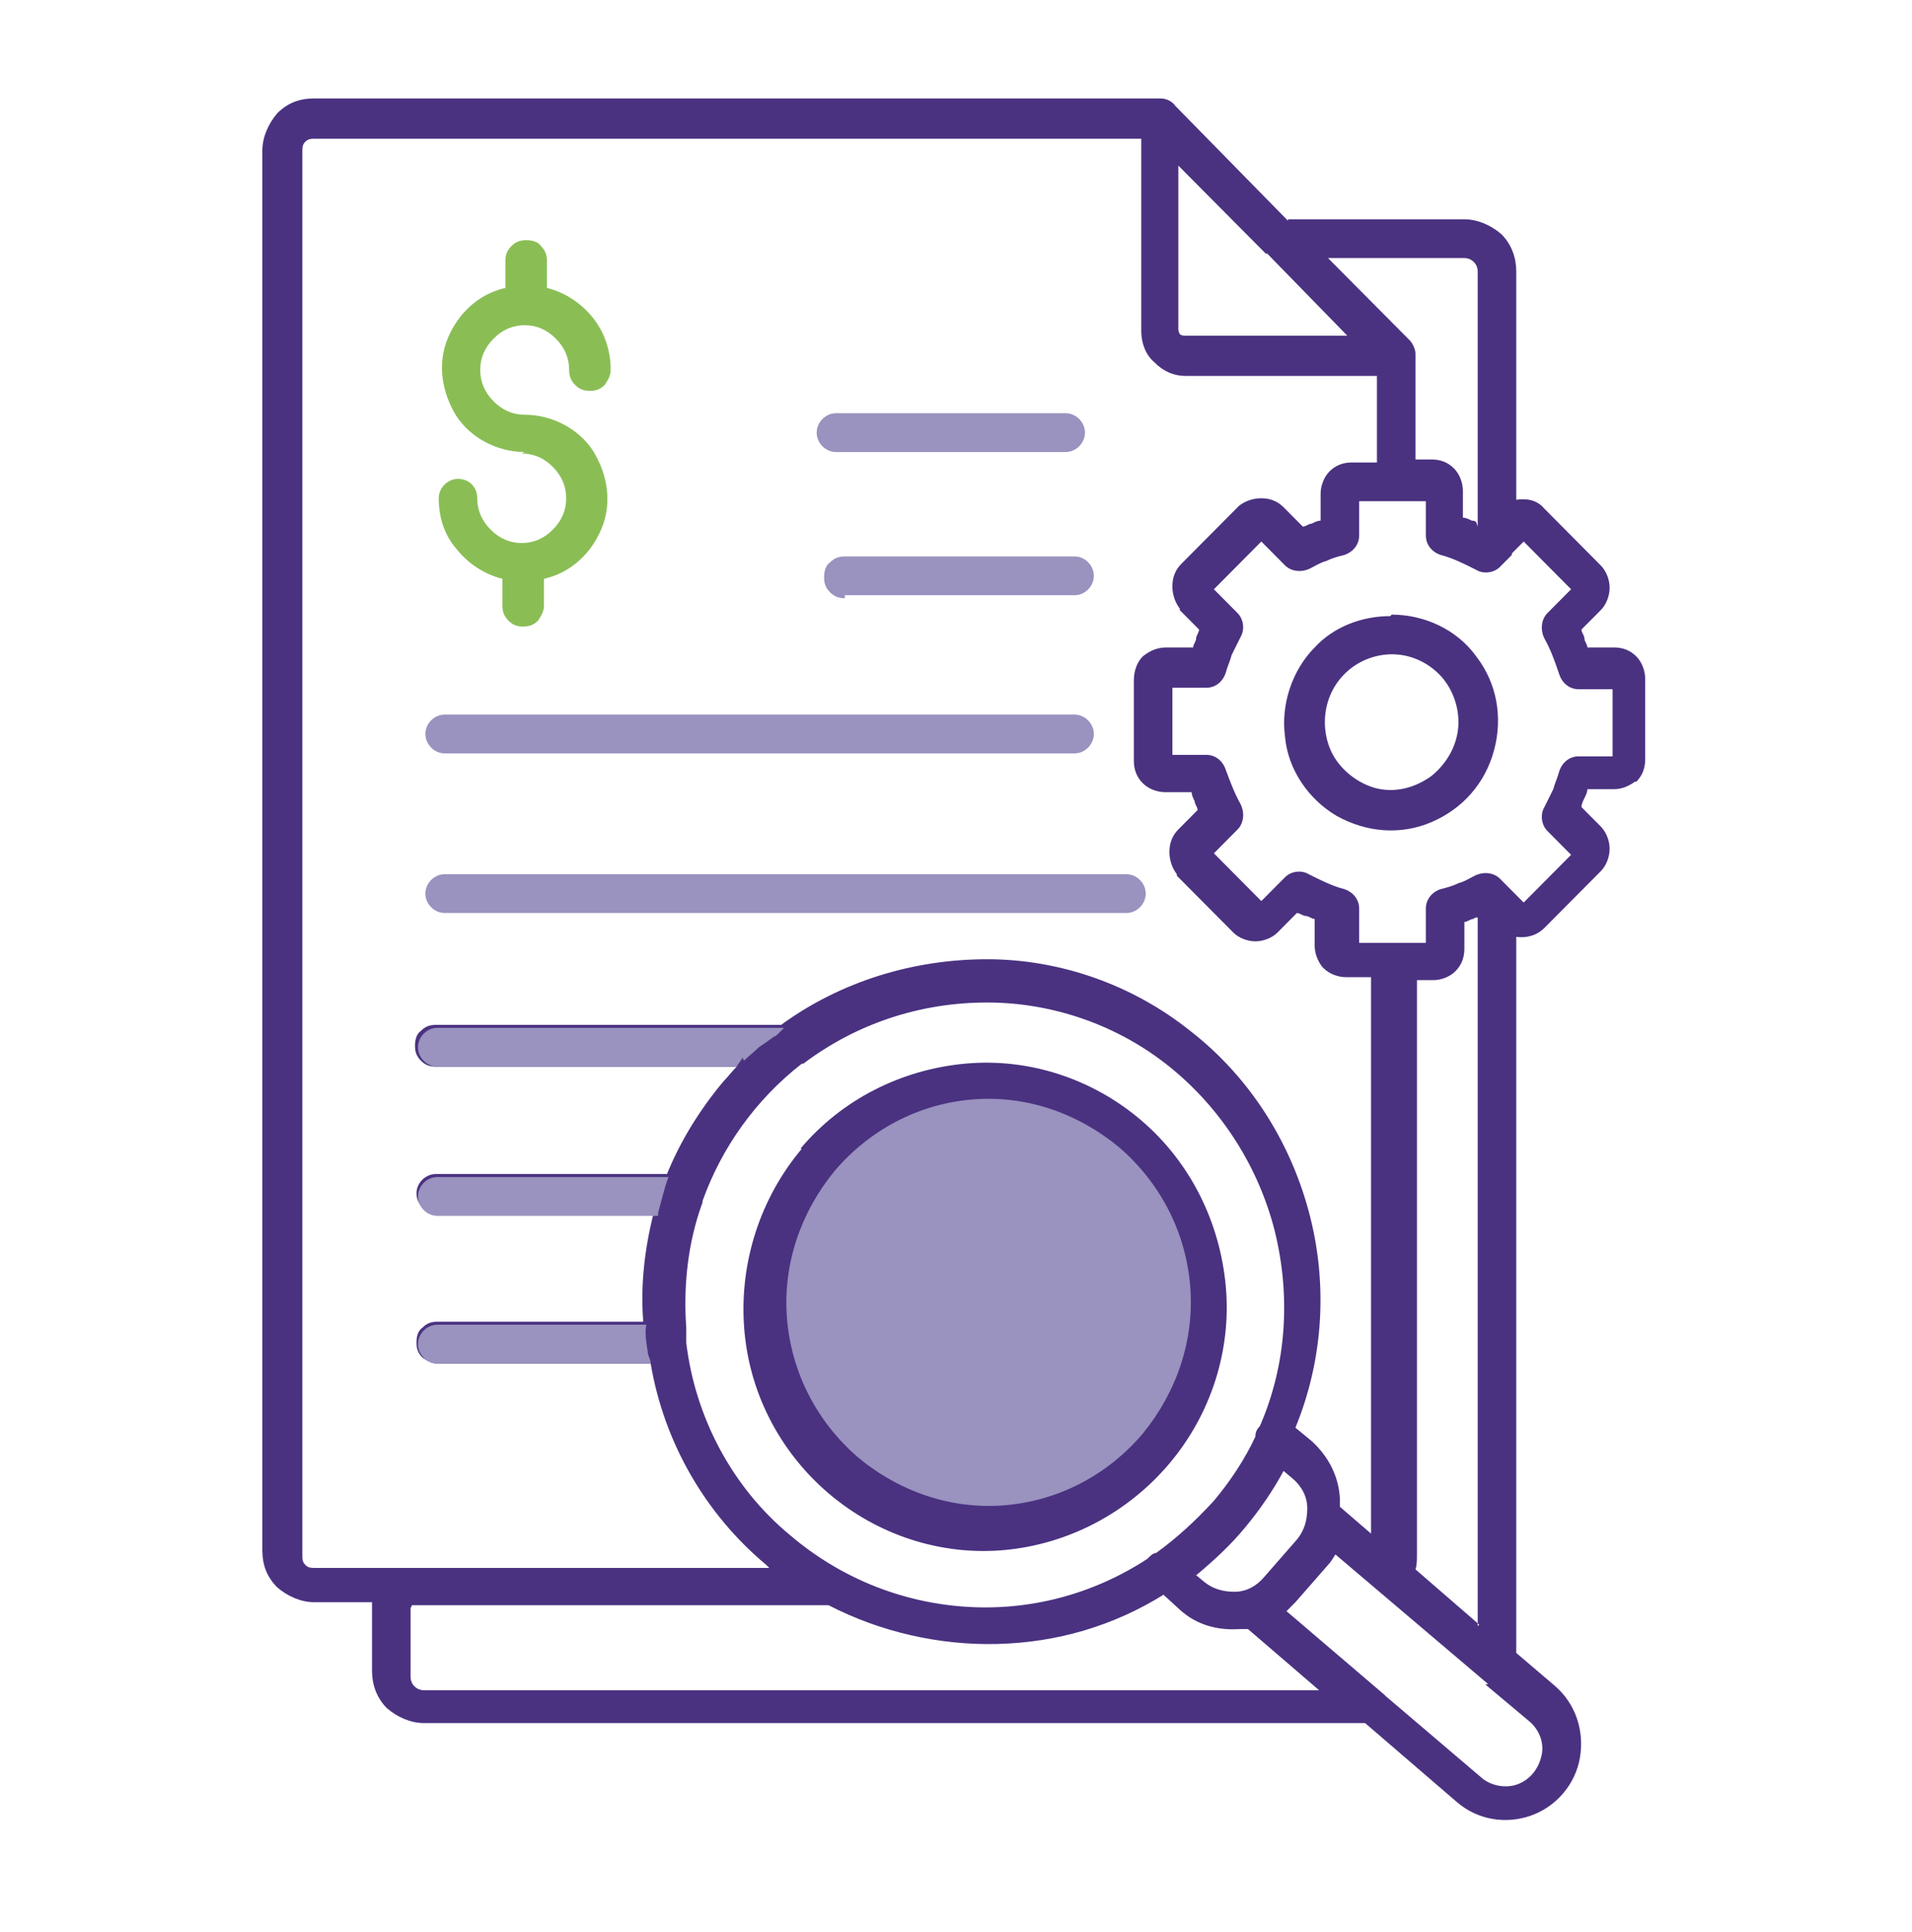 <svg width="96" height="97" viewBox="0 0 96 97" fill="none" xmlns="http://www.w3.org/2000/svg">
<path fill-rule="evenodd" clip-rule="evenodd" d="M72.26 33.854C71.516 33.105 70.474 32.731 69.432 32.881C68.391 33.03 67.498 33.63 66.977 34.528C66.456 35.427 66.381 36.551 66.753 37.524C67.125 38.498 68.018 39.247 68.986 39.547C70.028 39.846 71.07 39.547 71.888 38.947C72.707 38.273 73.228 37.3 73.228 36.251C73.228 35.352 72.856 34.453 72.26 33.854ZM69.879 30.858C71.516 30.858 73.153 31.607 74.121 32.956C75.163 34.304 75.46 36.026 75.014 37.674C74.567 39.322 73.451 40.595 71.888 41.269C70.325 41.943 68.614 41.794 67.125 40.97C65.711 40.146 64.67 38.648 64.521 37C64.297 35.352 64.893 33.63 66.009 32.506C66.977 31.457 68.391 30.933 69.804 30.933L69.879 30.858ZM40.186 57.672C42.27 55.2 45.246 53.702 48.446 53.403C51.646 53.103 54.846 54.152 57.302 56.249C59.758 58.346 61.246 61.342 61.544 64.563C61.842 67.783 60.8 71.004 58.716 73.476C56.632 75.947 53.656 77.52 50.456 77.82C47.256 78.119 44.056 77.071 41.6 74.974C39.144 72.876 37.581 69.881 37.358 66.585C37.135 63.364 38.176 60.144 40.26 57.672H40.186ZM59.981 79.018L60.428 79.393C60.874 79.767 61.395 79.917 61.99 79.917C62.586 79.917 63.107 79.617 63.479 79.168L65.116 77.296C65.488 76.846 65.637 76.322 65.637 75.723C65.637 75.124 65.339 74.599 64.893 74.225L64.446 73.85C63.925 74.824 63.256 75.798 62.511 76.696C61.767 77.595 60.949 78.344 60.056 79.093L59.981 79.018ZM20.614 80.741V84.186C20.614 84.561 20.911 84.86 21.284 84.86H66.232L62.66 81.79C62.511 81.79 62.363 81.79 62.214 81.79C61.097 81.864 60.056 81.565 59.237 80.816L58.418 80.067C55.888 81.64 53.06 82.463 50.084 82.538C47.181 82.613 44.204 81.939 41.6 80.591H20.688L20.614 80.741ZM74.195 81.64V46.063C74.121 46.063 74.046 46.063 73.972 46.138C73.823 46.138 73.674 46.288 73.525 46.288V47.636C73.525 48.085 73.376 48.459 73.079 48.759C72.781 49.059 72.335 49.209 71.963 49.209H71.144V78.044C71.144 78.269 71.144 78.569 71.07 78.793L74.27 81.565L74.195 81.64ZM74.567 84.561L76.8 86.433C77.321 86.883 77.544 87.557 77.395 88.156C77.246 88.83 76.8 89.354 76.204 89.579C75.609 89.804 74.865 89.654 74.418 89.279L69.581 85.16C69.581 85.16 69.581 85.16 69.507 85.085L64.595 80.891C64.744 80.741 64.893 80.591 65.042 80.441L66.679 78.569C66.828 78.419 66.902 78.269 67.051 78.044L74.642 84.486C74.642 84.486 74.642 84.486 74.716 84.561H74.567ZM74.195 26.439V13.632C74.195 13.257 73.897 12.957 73.525 12.957H66.679L70.772 17.077C70.921 17.227 71.07 17.526 71.07 17.751V23.069H71.888C72.335 23.069 72.707 23.219 73.004 23.518C73.302 23.818 73.451 24.267 73.451 24.642V25.99C73.6 25.99 73.749 26.065 73.897 26.14C73.972 26.14 74.046 26.14 74.121 26.215L74.195 26.439ZM75.907 27.788L76.502 27.188L78.883 29.585L77.693 30.783C77.395 31.083 77.321 31.607 77.544 32.057C77.842 32.581 78.065 33.18 78.288 33.854C78.437 34.304 78.809 34.603 79.256 34.603H80.967V37.974H79.256C78.809 37.974 78.437 38.273 78.288 38.723C78.214 39.022 78.065 39.322 77.99 39.621C77.842 39.921 77.693 40.221 77.544 40.52C77.321 40.895 77.395 41.419 77.693 41.719L78.883 42.917L76.502 45.314L75.311 44.115C75.014 43.816 74.493 43.741 74.046 43.966C73.749 44.115 73.525 44.265 73.228 44.34C72.93 44.49 72.632 44.565 72.335 44.64C71.888 44.789 71.591 45.164 71.591 45.613V47.336H68.242V45.613C68.242 45.164 67.944 44.789 67.498 44.64C66.902 44.49 66.307 44.19 65.711 43.891C65.339 43.666 64.818 43.741 64.521 44.041L63.33 45.239L60.949 42.842L62.139 41.644C62.437 41.344 62.511 40.82 62.288 40.37C61.99 39.846 61.767 39.247 61.544 38.648C61.395 38.198 61.023 37.899 60.577 37.899H58.865V34.528H60.577C61.023 34.528 61.395 34.229 61.544 33.779C61.618 33.48 61.767 33.18 61.842 32.881C61.99 32.581 62.139 32.281 62.288 31.982C62.511 31.607 62.437 31.083 62.139 30.783L60.949 29.585L63.33 27.188L64.521 28.387C64.818 28.686 65.339 28.761 65.786 28.537C66.084 28.387 66.307 28.237 66.604 28.162C66.902 28.012 67.2 27.937 67.498 27.862C67.944 27.713 68.242 27.338 68.242 26.889V25.166H71.591V26.889C71.591 27.338 71.888 27.713 72.335 27.862C72.93 28.012 73.525 28.312 74.121 28.611C74.493 28.836 75.014 28.761 75.311 28.462L75.907 27.862V27.788ZM64.67 11.01H73.525C74.195 11.01 74.865 11.31 75.386 11.759C75.907 12.283 76.13 12.957 76.13 13.632V25.091C76.651 25.016 77.172 25.091 77.544 25.541L80.372 28.387C80.67 28.686 80.818 29.136 80.818 29.51C80.818 29.885 80.67 30.334 80.372 30.634L79.404 31.607C79.404 31.757 79.553 31.907 79.553 32.057C79.553 32.206 79.702 32.356 79.702 32.506H81.042C81.488 32.506 81.86 32.656 82.158 32.956C82.456 33.255 82.604 33.705 82.604 34.079V38.123C82.604 38.573 82.456 38.947 82.158 39.247C82.158 39.247 82.158 39.247 82.084 39.247C81.786 39.472 81.414 39.621 81.042 39.621H79.702C79.702 39.771 79.628 39.921 79.553 40.071C79.479 40.221 79.404 40.37 79.404 40.52L80.372 41.494C80.67 41.794 80.818 42.243 80.818 42.617C80.818 42.992 80.67 43.441 80.372 43.741L77.544 46.587C77.172 46.962 76.651 47.111 76.13 47.036V82.988L78.065 84.636C79.107 85.534 79.553 86.883 79.33 88.231C79.107 89.579 78.139 90.702 76.874 91.152C75.609 91.601 74.195 91.376 73.153 90.478L68.539 86.508H21.284C20.614 86.508 19.944 86.209 19.423 85.759C18.902 85.235 18.679 84.561 18.679 83.887V80.441H15.777C15.107 80.441 14.437 80.142 13.916 79.692C13.395 79.168 13.172 78.569 13.172 77.82V7.565C13.172 6.891 13.47 6.217 13.916 5.692C14.437 5.168 15.032 4.943 15.777 4.943H58.27C58.567 4.943 58.865 5.093 59.014 5.318L64.67 11.085V11.01ZM63.628 12.733L67.646 16.852H59.46C59.46 16.852 59.311 16.852 59.237 16.777C59.237 16.777 59.163 16.628 59.163 16.553V8.314L63.479 12.658C63.479 12.658 63.479 12.658 63.553 12.733H63.628ZM34.456 67.334C34.456 67.334 34.456 67.334 34.456 67.409C34.902 71.154 36.763 74.674 39.665 77.071C42.121 79.168 45.172 80.441 48.446 80.666C51.646 80.891 54.846 80.067 57.6 78.269C57.749 78.119 57.898 77.97 58.046 77.97C59.088 77.221 60.056 76.322 60.949 75.348C61.767 74.374 62.511 73.251 63.032 72.127C63.032 71.903 63.107 71.753 63.256 71.603C64.595 68.532 64.818 65.087 64 61.791C63.181 58.571 61.321 55.65 58.716 53.553C56.111 51.456 52.837 50.332 49.563 50.332C46.214 50.332 43.014 51.381 40.335 53.403C40.335 53.403 40.335 53.403 40.26 53.403C37.953 55.2 36.242 57.597 35.274 60.294C35.274 60.294 35.274 60.294 35.274 60.368C34.53 62.391 34.307 64.563 34.456 66.66C34.456 66.81 34.456 67.034 34.456 67.184V67.334ZM22.028 68.457H32.67C33.339 72.427 35.423 76.022 38.474 78.569L38.623 78.719H15.777C15.628 78.719 15.479 78.719 15.33 78.569C15.181 78.419 15.181 78.269 15.181 78.119V7.565C15.181 7.415 15.181 7.265 15.33 7.115C15.479 6.966 15.628 6.966 15.777 6.966H57.302V16.628C57.302 17.227 57.525 17.826 57.972 18.2C58.418 18.65 58.939 18.875 59.535 18.875H69.135V23.219H67.87C67.423 23.219 67.051 23.368 66.753 23.668C66.456 23.968 66.307 24.417 66.307 24.791V26.14C66.158 26.14 66.009 26.215 65.86 26.29C65.711 26.29 65.563 26.439 65.414 26.439L64.446 25.466C64.149 25.166 63.776 25.016 63.33 25.016C62.883 25.016 62.511 25.166 62.214 25.391C62.214 25.391 62.214 25.391 62.139 25.466L59.311 28.312C59.014 28.611 58.865 28.986 58.865 29.435C58.865 29.885 59.014 30.259 59.237 30.559C59.237 30.559 59.237 30.559 59.237 30.634L60.204 31.607C60.204 31.757 60.056 31.907 60.056 32.057C60.056 32.206 59.907 32.356 59.907 32.506H58.567C58.121 32.506 57.749 32.656 57.377 32.956C57.079 33.255 56.93 33.705 56.93 34.154V38.198C56.93 38.648 57.079 39.022 57.377 39.322C57.674 39.621 58.121 39.771 58.493 39.771H59.832C59.832 39.921 59.907 40.071 59.981 40.221C59.981 40.37 60.13 40.52 60.13 40.67L59.163 41.644C58.865 41.943 58.716 42.318 58.716 42.767C58.716 43.217 58.865 43.591 59.088 43.891C59.088 43.891 59.088 43.891 59.088 43.966L61.916 46.812C62.214 47.111 62.66 47.261 63.032 47.261C63.404 47.261 63.851 47.111 64.149 46.812L65.116 45.838C65.265 45.838 65.414 45.988 65.563 45.988C65.711 45.988 65.86 46.138 66.009 46.138V47.486C66.009 47.86 66.158 48.235 66.381 48.534C66.381 48.534 66.381 48.534 66.456 48.609C66.753 48.909 67.2 49.059 67.572 49.059H68.837V76.996L67.274 75.648C67.274 75.498 67.274 75.348 67.274 75.198C67.2 74.075 66.679 73.101 65.86 72.352L65.042 71.678C66.456 68.233 66.679 64.413 65.711 60.818C64.744 57.223 62.66 54.002 59.758 51.755C56.856 49.433 53.209 48.16 49.563 48.16C45.842 48.16 42.195 49.283 39.218 51.456H21.879C21.581 51.456 21.358 51.53 21.135 51.755C20.911 51.905 20.837 52.205 20.837 52.504C20.837 52.804 20.911 53.028 21.135 53.253C21.358 53.478 21.581 53.553 21.879 53.553H36.986C36.763 53.777 36.539 54.077 36.316 54.302C35.125 55.725 34.158 57.298 33.488 58.945H21.879C21.358 58.945 20.911 59.395 20.911 59.919C20.911 60.443 21.358 60.893 21.879 60.893H32.818C32.372 62.69 32.149 64.488 32.297 66.36H21.953C21.656 66.36 21.432 66.435 21.209 66.66C20.986 66.81 20.911 67.109 20.911 67.409C20.911 67.709 20.986 67.933 21.209 68.158C21.432 68.308 21.656 68.457 21.953 68.457H22.028Z" fill="#4A3281"/>
<path fill-rule="evenodd" clip-rule="evenodd" d="M26.196 22.769C26.791 22.769 27.312 22.994 27.759 23.443C28.205 23.893 28.428 24.417 28.428 25.016C28.428 25.615 28.205 26.14 27.759 26.589C27.312 27.038 26.791 27.263 26.196 27.263C25.6 27.263 25.079 27.038 24.633 26.589C24.186 26.14 23.963 25.615 23.963 25.016C23.963 24.417 23.517 24.042 22.996 24.042C22.475 24.042 22.028 24.492 22.028 25.016C22.028 25.99 22.326 26.889 22.921 27.563C23.517 28.312 24.335 28.836 25.228 29.061V30.409C25.228 30.708 25.303 30.933 25.526 31.158C25.749 31.383 25.973 31.457 26.27 31.457C26.568 31.457 26.791 31.383 27.014 31.158C27.163 30.933 27.312 30.708 27.312 30.409V29.061C28.652 28.761 29.693 27.787 30.214 26.514C30.735 25.241 30.512 23.818 29.768 22.619C29.024 21.496 27.684 20.822 26.345 20.822C25.749 20.822 25.228 20.597 24.782 20.148C24.335 19.698 24.112 19.174 24.112 18.575C24.112 17.976 24.335 17.451 24.782 17.002C25.228 16.552 25.749 16.328 26.345 16.328C26.94 16.328 27.461 16.552 27.907 17.002C28.354 17.451 28.577 17.976 28.577 18.575C28.577 18.874 28.652 19.099 28.875 19.324C29.098 19.549 29.321 19.623 29.619 19.623C29.917 19.623 30.14 19.549 30.363 19.324C30.512 19.099 30.661 18.874 30.661 18.575C30.661 17.601 30.363 16.702 29.768 15.953C29.172 15.204 28.354 14.68 27.461 14.455V13.107C27.461 12.808 27.387 12.583 27.163 12.358C27.014 12.133 26.717 12.059 26.419 12.059C26.121 12.059 25.898 12.133 25.675 12.358C25.452 12.583 25.377 12.808 25.377 13.107V14.455C24.038 14.755 22.996 15.729 22.475 17.002C21.954 18.275 22.177 19.698 22.921 20.897C23.666 22.02 25.005 22.694 26.345 22.694L26.196 22.769Z" fill="#8ABE55"/>
<path fill-rule="evenodd" clip-rule="evenodd" d="M41.898 58.796C40.186 60.893 39.293 63.514 39.516 66.211C39.739 68.907 41.005 71.379 43.088 73.176C45.172 74.899 47.777 75.798 50.456 75.573C53.135 75.348 55.591 74.075 57.377 71.978C59.088 69.881 59.981 67.259 59.758 64.563C59.535 61.867 58.27 59.395 56.186 57.597C54.102 55.875 51.498 54.976 48.819 55.2C46.139 55.425 43.684 56.699 41.898 58.796Z" fill="#9A92BF"/>
<path fill-rule="evenodd" clip-rule="evenodd" d="M22.326 45.838H56.558C57.079 45.838 57.526 45.389 57.526 44.864C57.526 44.34 57.079 43.891 56.558 43.891H22.326C21.805 43.891 21.358 44.34 21.358 44.864C21.358 45.389 21.805 45.838 22.326 45.838Z" fill="#9A92BF"/>
<path fill-rule="evenodd" clip-rule="evenodd" d="M22.326 37.824H53.954C54.475 37.824 54.921 37.374 54.921 36.85C54.921 36.326 54.475 35.877 53.954 35.877H22.326C21.805 35.877 21.358 36.326 21.358 36.85C21.358 37.374 21.805 37.824 22.326 37.824Z" fill="#9A92BF"/>
<path fill-rule="evenodd" clip-rule="evenodd" d="M33.042 60.893C33.191 60.368 33.34 59.694 33.563 59.095H21.954C21.433 59.095 20.986 59.545 20.986 60.069C20.986 60.593 21.433 61.043 21.954 61.043H33.042C33.042 61.043 33.042 60.893 33.042 60.818V60.893Z" fill="#9A92BF"/>
<path fill-rule="evenodd" clip-rule="evenodd" d="M32.521 67.858C32.447 67.409 32.372 66.96 32.447 66.51H21.954C21.433 66.51 20.986 66.96 20.986 67.484C20.986 68.008 21.433 68.458 21.954 68.458H32.67C32.67 68.233 32.521 68.083 32.521 67.858Z" fill="#9A92BF"/>
<path d="M37.358 53.253C37.582 53.028 37.879 52.803 38.103 52.579C38.326 52.429 38.549 52.279 38.847 52.054C38.921 52.054 39.07 51.905 39.145 51.83C39.145 51.83 39.219 51.755 39.293 51.68C39.293 51.68 39.293 51.68 39.368 51.605H21.954C21.433 51.605 20.986 52.054 20.986 52.579C20.986 53.103 21.433 53.552 21.954 53.552H36.986C37.061 53.403 37.21 53.253 37.284 53.103L37.358 53.253Z" fill="#9A92BF"/>
<path fill-rule="evenodd" clip-rule="evenodd" d="M42.419 29.884H53.954C54.475 29.884 54.921 29.435 54.921 28.911C54.921 28.386 54.475 27.937 53.954 27.937H42.419C42.121 27.937 41.898 28.012 41.675 28.237C41.451 28.386 41.377 28.686 41.377 28.986C41.377 29.285 41.451 29.51 41.675 29.735C41.898 29.959 42.121 30.034 42.419 30.034V29.884Z" fill="#9A92BF"/>
<path fill-rule="evenodd" clip-rule="evenodd" d="M41.972 22.694H53.507C54.028 22.694 54.475 22.245 54.475 21.721C54.475 21.197 54.028 20.747 53.507 20.747H41.972C41.451 20.747 41.005 21.197 41.005 21.721C41.005 22.245 41.451 22.694 41.972 22.694Z" fill="#9A92BF"/>
</svg>
